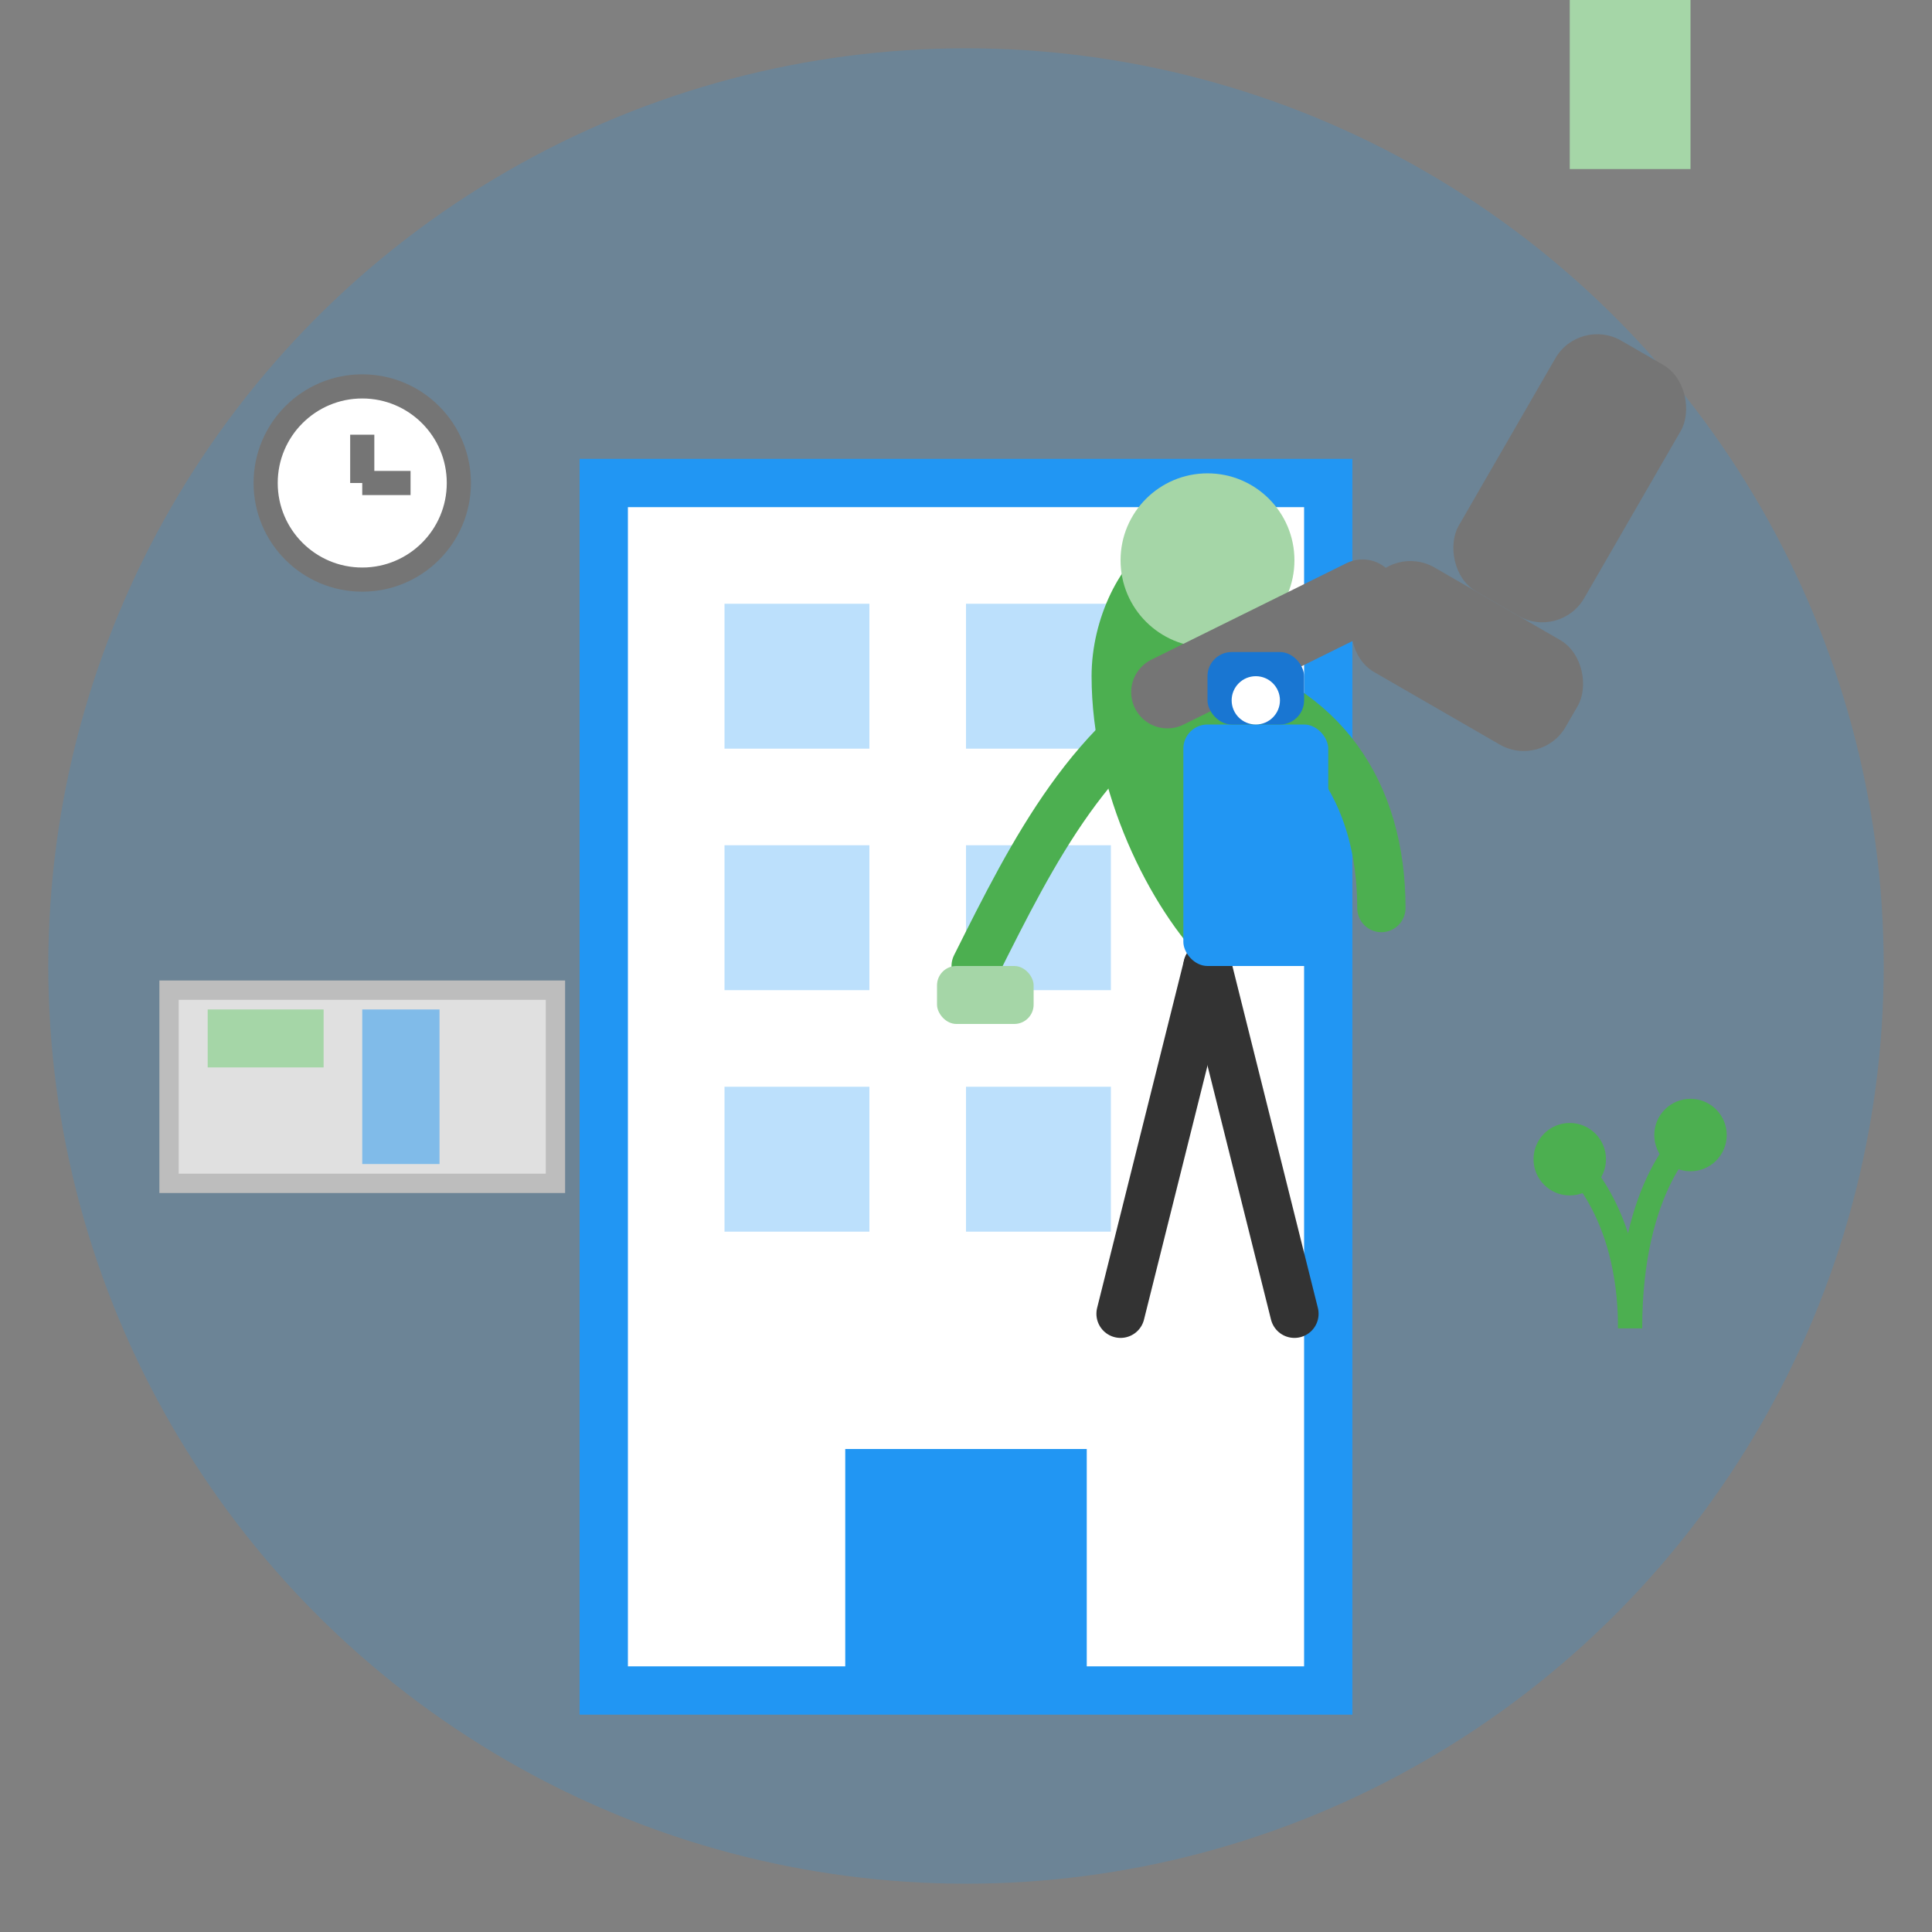 <svg width="80" height="80" viewBox="0 0 80 80" xmlns="http://www.w3.org/2000/svg">
  <rect x="0" y="0" width="80" height="80" fill="#808080" stroke="none"/>
  <!-- Background circle -->
  <circle cx="40" cy="40" r="38" fill="#2196F3" opacity="0.2" />
  
  <!-- Office building -->
  <g transform="translate(15, 10)">
    <!-- Building outline -->
    <rect x="10" y="10" width="30" height="50" fill="#ffffff" stroke="#2196F3" stroke-width="2" />
    
    <!-- Windows -->
    <g>
      <!-- Row 1 -->
      <rect x="15" y="15" width="6" height="6" fill="#2196F3" opacity="0.3" />
      <rect x="25" y="15" width="6" height="6" fill="#2196F3" opacity="0.3" />
      
      <!-- Row 2 -->
      <rect x="15" y="25" width="6" height="6" fill="#2196F3" opacity="0.3" />
      <rect x="25" y="25" width="6" height="6" fill="#2196F3" opacity="0.3" />
      
      <!-- Row 3 -->
      <rect x="15" y="35" width="6" height="6" fill="#2196F3" opacity="0.3" />
      <rect x="25" y="35" width="6" height="6" fill="#2196F3" opacity="0.3" />
      
      <!-- Door -->
      <rect x="20" y="50" width="10" height="10" fill="#2196F3" />
    </g>
  </g>
  
  <!-- Office furniture and cleaning elements -->
  <g transform="translate(40, 45)">
    <!-- Office desk -->
    <g transform="translate(-25, 0) scale(0.8)">
      <rect x="-10" y="-5" width="20" height="10" fill="#e0e0e0" stroke="#bdbdbd" stroke-width="1" />
      <rect x="-8" y="-4" width="6" height="3" fill="#A5D6A7" /> <!-- Document -->
      <rect x="0" y="-4" width="4" height="8" fill="#2196F3" opacity="0.5" /> <!-- Computer monitor -->
    </g>
    
    <!-- Cleaning person -->
    <g transform="translate(10, -5) scale(0.8)">
      <!-- Body -->
      <path d="M0,0 C3,-6 6,-9 3,-18 C0,-27 -6,-21 -6,-15 C-6,-9 -3,-3 0,0" fill="#4CAF50" />
      
      <!-- Head -->
      <circle cx="0" cy="-21" r="4.5" fill="#A5D6A7" />
      
      <!-- Arms -->
      <path d="M0,-15 C-6,-12 -9,-6 -12,0" fill="none" stroke="#4CAF50" stroke-width="2.5" stroke-linecap="round" />
      <path d="M0,-15 C6,-13.5 9,-9 9,-3" fill="none" stroke="#4CAF50" stroke-width="2.5" stroke-linecap="round" />
      
      <!-- Legs -->
      <path d="M0,0 C-1.5,6 -3,12 -4.5,18" fill="none" stroke="#333333" stroke-width="2.5" stroke-linecap="round" />
      <path d="M0,0 C1.5,6 3,12 4.5,18" fill="none" stroke="#333333" stroke-width="2.5" stroke-linecap="round" />
      
      <!-- Cleaning cloth -->
      <rect x="-14" y="0" width="5" height="3" rx="1" fill="#A5D6A7" />
    </g>
  </g>
  
  <!-- Cleaning elements -->
  <g transform="translate(62, 25)">
    <!-- Vacuum cleaner -->
    <g transform="rotate(30)">
      <rect x="-3" y="-12" width="6" height="12" rx="2" fill="#757575" />
      <rect x="-5" y="0" width="10" height="5" rx="2" fill="#757575" />
      <path d="M-5,2.5 L-10,10" stroke="#757575" stroke-width="3" stroke-linecap="round" />
    </g>
    
    <!-- Spray bottle -->
    <g transform="translate(-10, 10)">
      <rect x="-3" y="-5" width="6" height="10" rx="1" fill="#2196F3" />
      <rect x="-2" y="-8" width="4" height="3" rx="1" fill="#1976D2" />
      <circle cx="0" cy="-6" r="1" fill="#ffffff" />
    </g>
  </g>
  
  <!-- Decorative elements -->
  <g>
    <!-- Clock on wall -->
    <circle cx="15" cy="20" r="4" fill="#ffffff" stroke="#757575" stroke-width="1" />
    <line x1="15" y1="20" x2="15" y2="18" stroke="#757575" stroke-width="1" />
    <line x1="15" y1="20" x2="17" y2="20" stroke="#757575" stroke-width="1" />
    
    <!-- Plant -->
    <rect x="65" cy="55" width="5" height="7" fill="#A5D6A7" />
    <path d="M67.5,55 C67.5,50 65,48 65,48" stroke="#4CAF50" stroke-width="1" fill="none" />
    <path d="M67.5,55 C67.5,49 70,47 70,47" stroke="#4CAF50" stroke-width="1" fill="none" />
    <circle cx="65" cy="48" r="1.5" fill="#4CAF50" />
    <circle cx="70" cy="47" r="1.5" fill="#4CAF50" />
  </g>
</svg>
